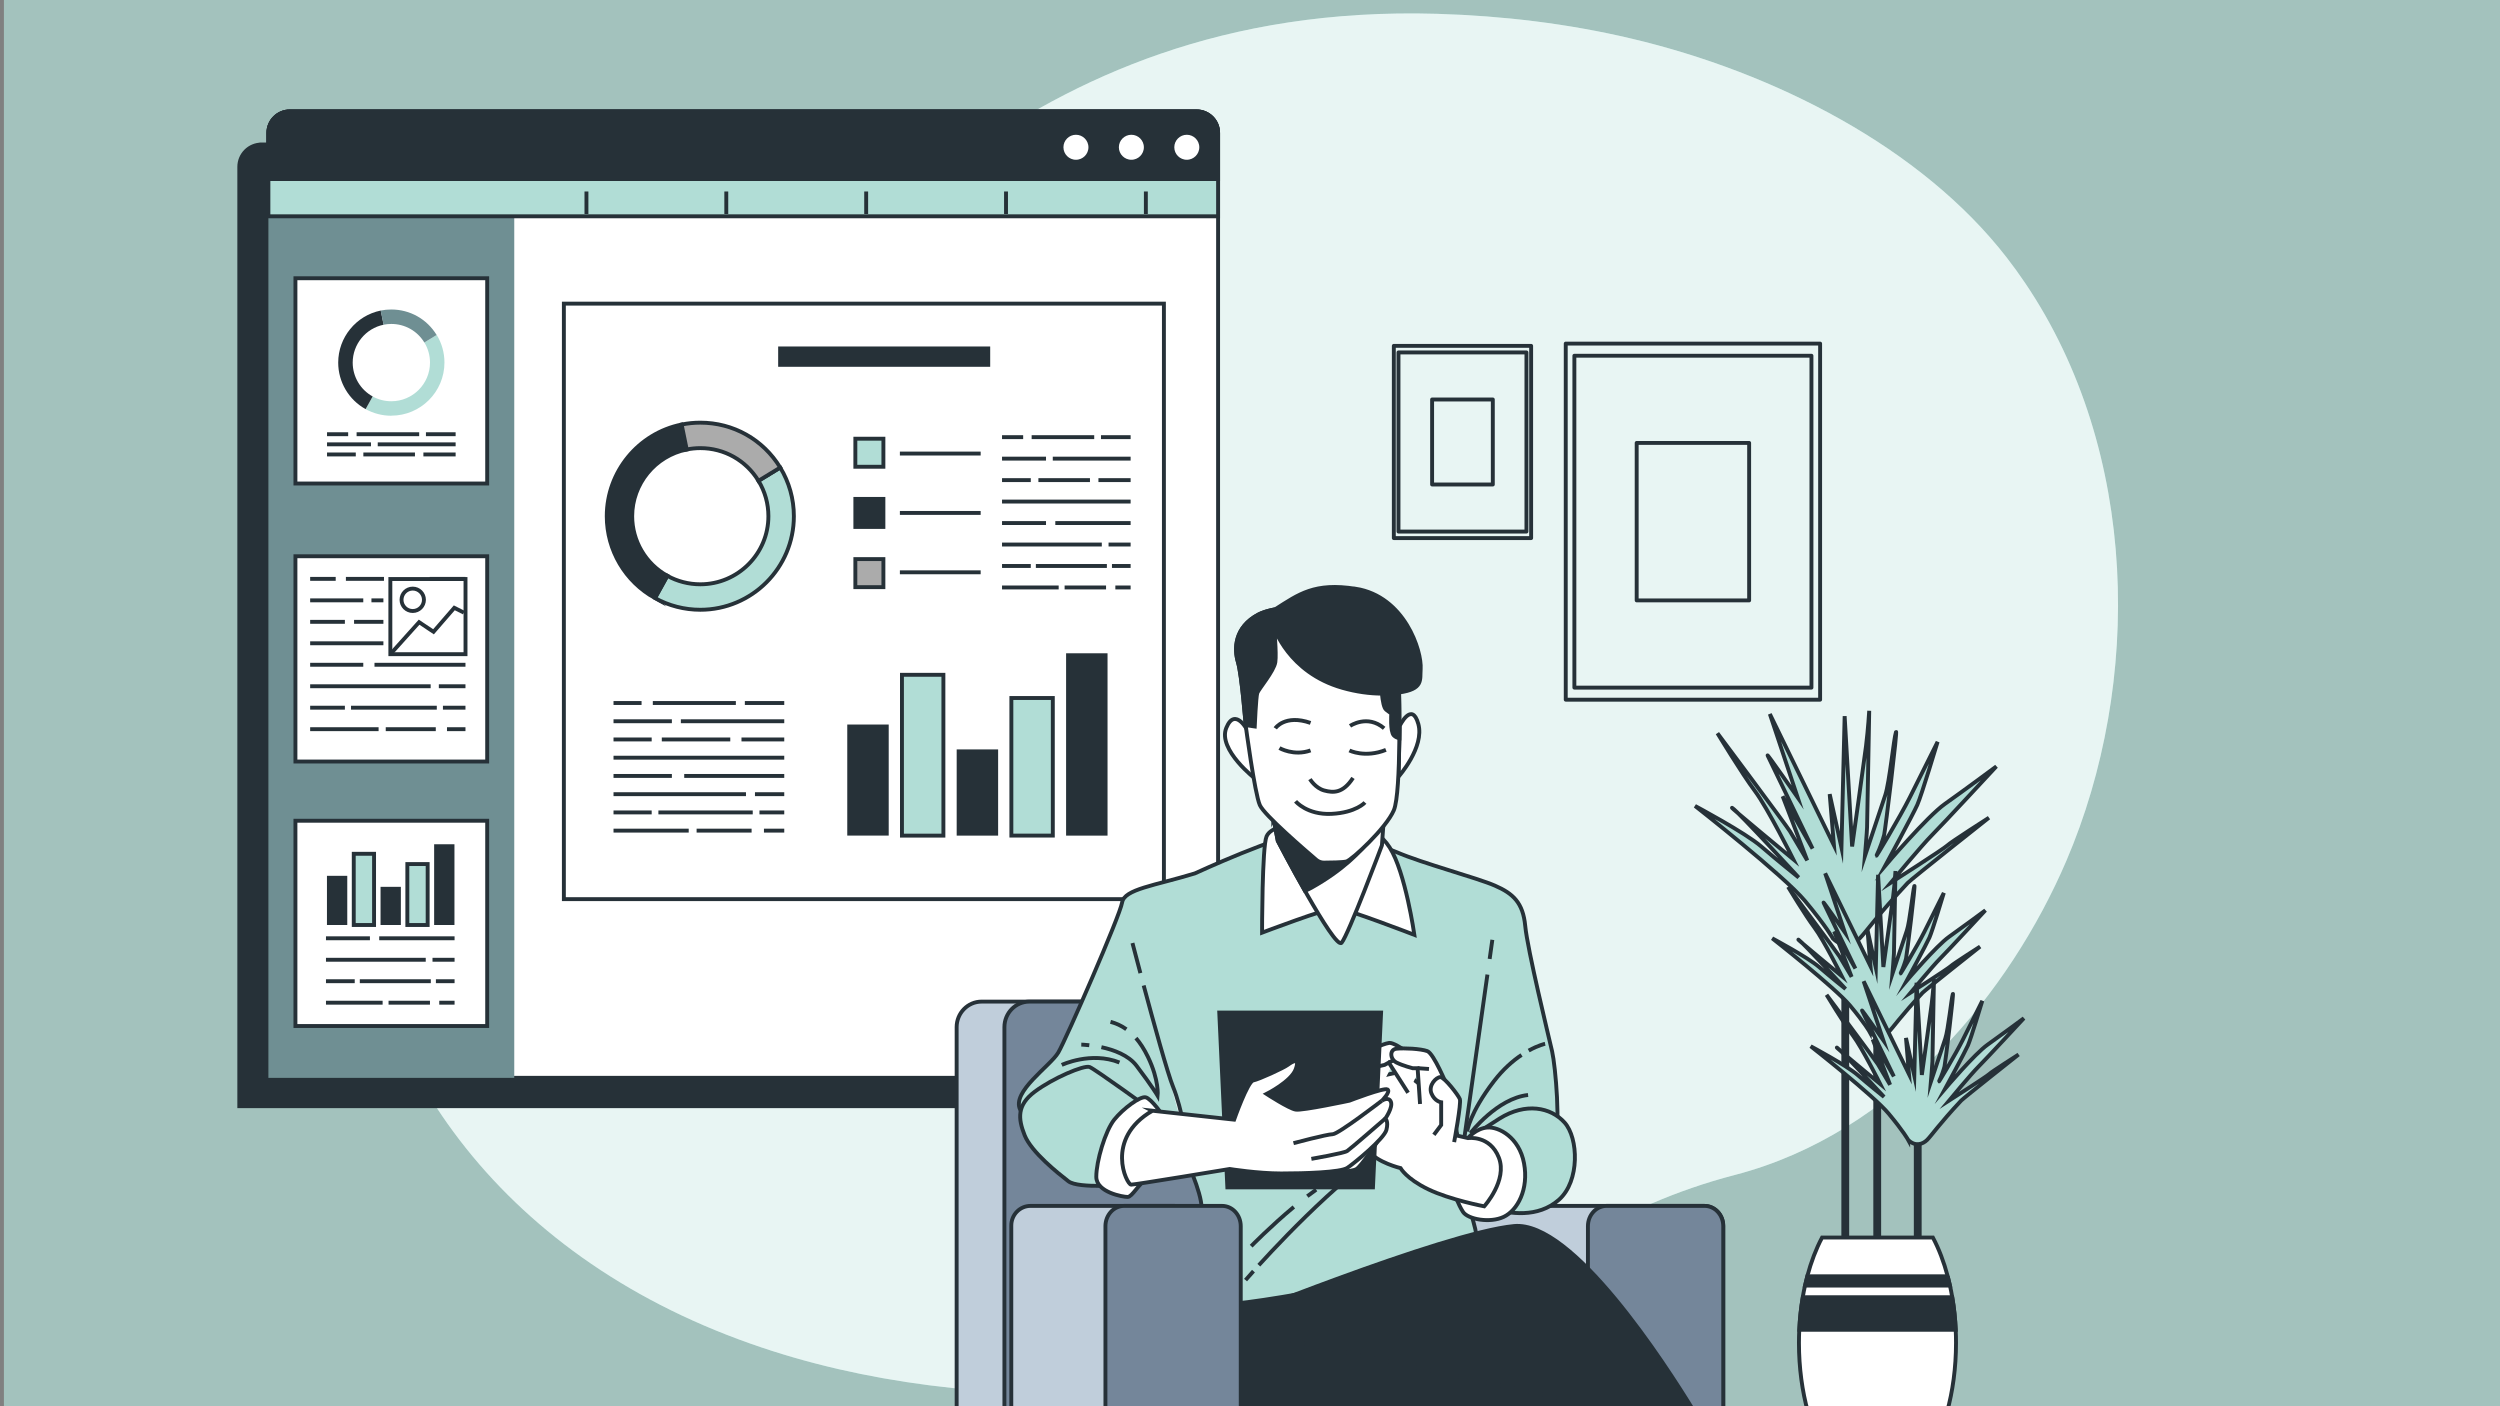 <?xml version="1.0" encoding="UTF-8"?> <svg xmlns="http://www.w3.org/2000/svg" id="_Слой_1" data-name="Слой 1" viewBox="0 0 640 360"><rect x="0" y="0" width="640" height="360" fill="#808080" stroke="none"/> <defs> <style> .cls-1, .cls-2, .cls-3 { fill: #b1ddd6; } .cls-4 { fill: #6f8f93; } .cls-5 { fill: #ababab; } .cls-5, .cls-6, .cls-7, .cls-8, .cls-2, .cls-9, .cls-10, .cls-11, .cls-3 { stroke: #263138; } .cls-5, .cls-6, .cls-7, .cls-8, .cls-2, .cls-9, .cls-11, .cls-3 { stroke-miterlimit: 10; } .cls-6 { fill: #74869a; } .cls-12, .cls-9 { fill: #263138; } .cls-13, .cls-7 { fill: #fff; } .cls-13, .cls-14 { opacity: .7; } .cls-8, .cls-10 { fill: none; } .cls-14 { fill: #b2dfd8; } .cls-10 { stroke-linecap: round; stroke-linejoin: round; } .cls-11 { fill: #c0cedb; } .cls-3 { stroke-width: 2px; } </style> </defs> <rect class="cls-14" x="1" y="-.5" width="640" height="361"></rect> <g> <path class="cls-1" d="m528.97,220.4c-14.33,33.45-43.61,69.66-84.82,80.38-62.26,16.2-69.7,59.94-181.22,55.89-17.39-.63-33.46-2.76-48.22-6.16-7.94-1.83-15.5-4.03-22.67-6.57-65.15-23-99.13-73.61-101.95-126.57-3.72-69.65,52.04-102.86,88.28-122.3C214.61,75.63,258.29.3,367.95,3.54c16.72.5,33.4,2.49,49.57,6.31,36.9,8.7,74.41,27.96,96.21,56.1,1.64,2.11,3.2,4.28,4.69,6.48,29.17,43.13,30.09,102.36,10.55,147.97Z"></path> <path class="cls-13" d="m528.97,220.4c-14.33,33.45-43.61,69.66-84.82,80.38-62.26,16.2-69.7,59.94-181.22,55.89-17.39-.63-33.46-2.76-48.22-6.16-7.94-1.83-15.5-4.03-22.67-6.57-65.15-23-99.13-73.61-101.95-126.57-3.72-69.65,52.04-102.86,88.28-122.3C214.61,75.63,258.29.3,367.95,3.54c16.72.5,33.4,2.49,49.57,6.31,36.9,8.7,74.41,27.96,96.21,56.1,1.64,2.11,3.2,4.28,4.69,6.48,29.17,43.13,30.09,102.36,10.55,147.97Z"></path> </g> <g> <rect class="cls-10" x="400.83" y="87.96" width="65.12" height="91.16"></rect> <rect class="cls-10" x="403.04" y="91.07" width="60.69" height="84.96"></rect> <rect class="cls-10" x="418.99" y="113.39" width="28.79" height="40.31"></rect> </g> <g> <rect class="cls-10" x="356.82" y="88.54" width="35.15" height="49.21"></rect> <rect class="cls-10" x="358.01" y="90.22" width="32.76" height="45.86"></rect> <rect class="cls-10" x="366.62" y="102.27" width="15.54" height="21.76"></rect> </g> <g> <line class="cls-3" x1="480.57" y1="320.73" x2="480.57" y2="255"></line> <line class="cls-3" x1="472.39" y1="322.06" x2="472.39" y2="231.27"></line> <line class="cls-3" x1="490.94" y1="322.5" x2="490.94" y2="290.62"></line> <path class="cls-2" d="m469.21,240.23s-1.64-3.01-7.11-9.57c-5.47-6.56-28.17-24.34-28.17-24.34,0,0,12.86,6.84,16.96,10.39,4.1,3.56,9.57,7.93,9.57,7.93,0,0-15.32-16.69-16.96-17.78-1.64-1.09,15.59,13.13,15.59,13.13,0,0-6.56-13.13-9.85-17.51-3.28-4.38-9.57-14.77-9.57-14.77,0,0,17.78,23.8,18.6,25.16.82,1.37,4.38,7.39,4.38,7.39l-6.29-16.41,7.66,13.4s-10.94-22.7-11.49-23.8c-.55-1.09,7.66,10.67,7.66,10.67l-7.11-21.34,16.41,33.64-1.09-13.13,3.01,13.68.82-33.64,1.91,33.37s3.01-21.34,3.56-25.71c.55-4.38.82-9.03.82-9.03,0,0-.55,28.99-.55,29.81s-.55,7.39-.55,7.39c0,0,4.1-12.31,5.2-15.59,1.09-3.28,2.19-14.5,2.74-16.14.55-1.64-2.74,25.16-3.01,26.26-.27,1.09-1.09,3.56-1.91,5.2-.82,1.64,6.02-9.85,8.48-14.77,2.46-4.92,7.11-14.22,7.11-14.22,0,0-4.1,13.68-5.2,16.14-1.09,2.46-8.21,15.59-8.21,15.59,0,0,10.67-12.58,15.32-15.86,4.65-3.28,13.13-9.57,13.13-9.57,0,0-13.68,14.77-16.41,17.51-2.74,2.74-10.67,12.31-10.67,12.31,0,0,13.68-8.75,14.5-9.57.82-.82,10.67-7.11,10.67-7.11,0,0-19.85,15.69-20.79,16.69-7.93,8.48-10.67,12.58-12.31,14.22-1.64,1.64-4.38,2.46-6.84,0Z"></path> <path class="cls-2" d="m478.65,264.2s-1.16-2.13-5.03-6.77c-3.87-4.64-19.93-17.22-19.93-17.22,0,0,9.09,4.84,12,7.35,2.9,2.52,6.77,5.61,6.77,5.61,0,0-10.83-11.8-12-12.58-1.16-.77,11.03,9.29,11.03,9.29,0,0-4.64-9.29-6.97-12.38-2.32-3.1-6.77-10.45-6.77-10.45,0,0,12.58,16.83,13.16,17.8.58.97,3.1,5.22,3.1,5.22l-4.45-11.61,5.42,9.48s-7.74-16.06-8.13-16.83c-.39-.77,5.42,7.55,5.42,7.55l-5.03-15.09,11.61,23.8-.77-9.29,2.13,9.67.58-23.8,1.35,23.6s2.13-15.09,2.52-18.19c.39-3.1.58-6.38.58-6.38,0,0-.39,20.51-.39,21.09s-.39,5.22-.39,5.22c0,0,2.9-8.71,3.68-11.03s1.55-10.25,1.93-11.42c.39-1.16-1.93,17.8-2.13,18.57-.19.77-.77,2.52-1.35,3.68-.58,1.16,4.26-6.97,6-10.45,1.74-3.48,5.03-10.06,5.03-10.06,0,0-2.9,9.67-3.68,11.42-.77,1.74-5.8,11.03-5.8,11.03,0,0,7.55-8.9,10.83-11.22,3.29-2.32,9.29-6.77,9.29-6.77,0,0-9.67,10.45-11.61,12.38-1.93,1.93-7.55,8.71-7.55,8.71,0,0,9.67-6.19,10.25-6.77s7.55-5.03,7.55-5.03c0,0-14.04,11.1-14.7,11.8-5.61,6-7.55,8.9-8.71,10.06-1.16,1.16-3.1,1.74-4.84,0Z"></path> <path class="cls-2" d="m488.5,291.83s-1.16-2.13-5.03-6.77c-3.87-4.64-19.93-17.22-19.93-17.22,0,0,9.09,4.84,12,7.35,2.9,2.52,6.77,5.61,6.77,5.61,0,0-10.83-11.8-12-12.58-1.16-.77,11.03,9.29,11.03,9.29,0,0-4.64-9.29-6.97-12.38-2.32-3.1-6.77-10.45-6.77-10.45,0,0,12.58,16.83,13.16,17.8.58.97,3.1,5.22,3.1,5.22l-4.45-11.61,5.42,9.48s-7.74-16.06-8.13-16.83c-.39-.77,5.42,7.55,5.42,7.55l-5.03-15.09,11.61,23.8-.77-9.29,2.13,9.67.58-23.8,1.35,23.6s2.13-15.09,2.52-18.19c.39-3.1.58-6.38.58-6.38,0,0-.39,20.51-.39,21.09s-.39,5.22-.39,5.22c0,0,2.9-8.71,3.68-11.03.77-2.32,1.55-10.25,1.93-11.42.39-1.16-1.93,17.8-2.13,18.57-.19.77-.77,2.52-1.35,3.68-.58,1.16,4.26-6.97,6-10.45l5.03-10.06s-2.9,9.67-3.68,11.42c-.77,1.74-5.8,11.03-5.8,11.03,0,0,7.55-8.9,10.83-11.22,3.29-2.32,9.29-6.77,9.29-6.77,0,0-9.67,10.45-11.61,12.38-1.93,1.93-7.55,8.71-7.55,8.71,0,0,9.67-6.19,10.25-6.77.58-.58,7.55-5.03,7.55-5.03,0,0-14.04,11.1-14.7,11.8-5.61,6-7.55,8.9-8.71,10.06-1.16,1.16-3.1,1.74-4.84,0Z"></path> <g> <path class="cls-7" d="m498.43,361.5c1.47-5.29,2.31-11.32,2.31-17.72,0-1.13-.02-2.25-.08-3.35-.13-2.88-.43-5.68-.89-8.34-.17-1.01-.36-2.01-.58-2.98-.18-.81-.37-1.6-.58-2.38-.98-3.69-2.26-7.04-3.79-9.92h-28.37c-1.53,2.88-2.81,6.23-3.79,9.92-.21.78-.4,1.57-.58,2.38-.21.97-.41,1.97-.58,2.98-.45,2.66-.76,5.46-.89,8.34-.05,1.1-.08,2.22-.08,3.35,0,6.4.84,12.43,2.31,17.72h35.57Z"></path> <path class="cls-9" d="m498.62,326.73h-35.95c-.21.78-.4,1.57-.58,2.38h37.1c-.18-.81-.37-1.6-.58-2.38Zm1.16,5.36h-38.26c-.45,2.66-.76,5.46-.89,8.34h40.04c-.13-2.88-.43-5.68-.89-8.34Z"></path> </g> </g> <g> <path class="cls-9" d="m66.96,36.99h234.34v246.2H61.26V42.7c0-3.15,2.56-5.7,5.7-5.7Z"></path> <g> <g> <path class="cls-7" d="m74.21,28.52h232.12c3.04,0,5.5,2.46,5.5,5.5v241.91H68.71V34.02c0-3.04,2.46-5.5,5.5-5.5Z"></path> <path class="cls-4" d="m74.21,28.52h51.94c3.04,0,5.5,2.46,5.5,5.5v241.91h-62.94V34.02c0-3.04,2.46-5.5,5.5-5.5Z"></path> <path class="cls-2" d="m74.21,28.52h232.12c3.04,0,5.5,2.46,5.5,5.5v21.35H68.71v-21.35c0-3.04,2.46-5.5,5.5-5.5Z"></path> <path class="cls-9" d="m74.21,28.52h232.12c3.04,0,5.5,2.46,5.5,5.5v11.82H68.71v-11.82c0-3.04,2.46-5.5,5.5-5.5Z"></path> <path class="cls-7" d="m279.14,37.7c0-2.04-1.66-3.7-3.7-3.7s-3.7,1.66-3.7,3.7,1.66,3.7,3.7,3.7,3.7-1.66,3.7-3.7Z"></path> <path class="cls-7" d="m293.33,37.7c0-2.04-1.66-3.7-3.7-3.7s-3.7,1.66-3.7,3.7,1.66,3.7,3.7,3.7,3.7-1.66,3.7-3.7Z"></path> <path class="cls-7" d="m307.52,37.7c0-2.04-1.66-3.7-3.7-3.7s-3.7,1.66-3.7,3.7,1.66,3.7,3.7,3.7,3.7-1.66,3.7-3.7Z"></path> </g> <line class="cls-8" x1="150.13" y1="54.79" x2="150.13" y2="49.02"></line> <line class="cls-8" x1="185.93" y1="54.79" x2="185.93" y2="49.02"></line> <line class="cls-8" x1="221.74" y1="54.79" x2="221.74" y2="49.02"></line> <line class="cls-8" x1="257.54" y1="54.79" x2="257.54" y2="49.02"></line> <line class="cls-8" x1="293.34" y1="54.79" x2="293.34" y2="49.02"></line> <g> <rect class="cls-7" x="144.35" y="77.73" width="153.61" height="152.45"></rect> <line class="cls-8" x1="230.37" y1="116.11" x2="251.05" y2="116.11"></line> <line class="cls-8" x1="230.37" y1="131.31" x2="251.05" y2="131.31"></line> <line class="cls-8" x1="230.37" y1="146.51" x2="251.05" y2="146.51"></line> <g> <line class="cls-8" x1="190.68" y1="179.97" x2="200.77" y2="179.97"></line> <line class="cls-8" x1="167.12" y1="179.97" x2="188.38" y2="179.97"></line> <line class="cls-8" x1="157.06" y1="179.97" x2="164.24" y2="179.97"></line> <line class="cls-8" x1="174.3" y1="184.64" x2="200.77" y2="184.64"></line> <line class="cls-8" x1="157.06" y1="184.64" x2="172" y2="184.64"></line> <line class="cls-8" x1="189.82" y1="189.3" x2="200.77" y2="189.3"></line> <line class="cls-8" x1="169.42" y1="189.3" x2="186.95" y2="189.3"></line> <line class="cls-8" x1="157.06" y1="189.3" x2="166.83" y2="189.3"></line> <line class="cls-8" x1="157.06" y1="193.97" x2="200.77" y2="193.97"></line> <line class="cls-8" x1="175.16" y1="198.64" x2="200.77" y2="198.64"></line> <line class="cls-8" x1="157.06" y1="198.64" x2="172" y2="198.64"></line> <line class="cls-8" x1="193.27" y1="203.31" x2="200.77" y2="203.31"></line> <line class="cls-8" x1="157.06" y1="203.31" x2="190.97" y2="203.31"></line> <line class="cls-8" x1="194.42" y1="207.98" x2="200.77" y2="207.98"></line> <line class="cls-8" x1="168.55" y1="207.98" x2="192.7" y2="207.98"></line> <line class="cls-8" x1="157.06" y1="207.98" x2="166.83" y2="207.98"></line> <line class="cls-8" x1="195.57" y1="212.64" x2="200.77" y2="212.64"></line> <line class="cls-8" x1="178.33" y1="212.64" x2="192.41" y2="212.64"></line> <line class="cls-8" x1="157.06" y1="212.64" x2="176.31" y2="212.64"></line> </g> <g> <line class="cls-8" x1="281.85" y1="111.91" x2="289.44" y2="111.91"></line> <line class="cls-8" x1="264.1" y1="111.91" x2="280.12" y2="111.91"></line> <line class="cls-8" x1="256.52" y1="111.91" x2="261.93" y2="111.91"></line> <line class="cls-8" x1="269.51" y1="117.41" x2="289.44" y2="117.41"></line> <line class="cls-8" x1="256.52" y1="117.41" x2="267.78" y2="117.41"></line> <line class="cls-8" x1="281.2" y1="122.91" x2="289.44" y2="122.91"></line> <line class="cls-8" x1="265.83" y1="122.91" x2="279.03" y2="122.91"></line> <line class="cls-8" x1="256.52" y1="122.91" x2="263.88" y2="122.91"></line> <line class="cls-8" x1="256.52" y1="128.4" x2="289.44" y2="128.4"></line> <line class="cls-8" x1="270.16" y1="133.9" x2="289.44" y2="133.9"></line> <line class="cls-8" x1="256.52" y1="133.9" x2="267.78" y2="133.9"></line> <line class="cls-8" x1="283.79" y1="139.4" x2="289.44" y2="139.4"></line> <line class="cls-8" x1="256.52" y1="139.4" x2="282.06" y2="139.4"></line> <line class="cls-8" x1="284.66" y1="144.89" x2="289.44" y2="144.89"></line> <line class="cls-8" x1="265.18" y1="144.89" x2="283.36" y2="144.89"></line> <line class="cls-8" x1="256.52" y1="144.89" x2="263.88" y2="144.89"></line> <line class="cls-8" x1="285.53" y1="150.39" x2="289.44" y2="150.39"></line> <line class="cls-8" x1="272.54" y1="150.39" x2="283.15" y2="150.39"></line> <line class="cls-8" x1="256.52" y1="150.39" x2="271.02" y2="150.39"></line> </g> <g> <path class="cls-2" d="m179.28,156.1c-4.06,0-8.07-1.03-11.6-2.99l3.16-5.7c2.56,1.42,5.48,2.17,8.44,2.17,9.61,0,17.43-7.82,17.43-17.43,0-3.21-.88-6.34-2.54-9.06l5.57-3.4c2.28,3.74,3.49,8.05,3.49,12.46,0,13.21-10.74,23.95-23.95,23.95Z"></path> <path class="cls-9" d="m167.68,153.11c-7.62-4.22-12.35-12.25-12.35-20.96,0-11.35,8.06-21.22,19.17-23.47l1.29,6.39c-8.08,1.64-13.95,8.82-13.95,17.08,0,6.33,3.45,12.18,8.99,15.25l-3.16,5.7Z"></path> <path class="cls-5" d="m194.17,123.09c-3.2-5.24-8.76-8.37-14.89-8.37-1.17,0-2.35.12-3.48.35l-1.3-6.39c1.56-.32,3.17-.48,4.78-.48,8.42,0,16.07,4.3,20.46,11.49l-5.57,3.4Z"></path> </g> <rect class="cls-2" x="218.97" y="112.31" width="7.18" height="7.18"></rect> <rect class="cls-9" x="218.97" y="127.72" width="7.18" height="7.18"></rect> <rect class="cls-5" x="218.97" y="143.13" width="7.18" height="7.18"></rect> <g> <rect class="cls-12" x="216.9" y="185.48" width="10.61" height="28.43"></rect> <rect class="cls-2" x="230.9" y="172.75" width="10.61" height="41.17"></rect> <rect class="cls-12" x="244.91" y="191.85" width="10.61" height="22.07"></rect> <rect class="cls-2" x="258.91" y="178.69" width="10.61" height="35.22"></rect> <rect class="cls-12" x="272.92" y="167.24" width="10.61" height="46.68"></rect> </g> <rect class="cls-12" x="199.21" y="88.7" width="54.28" height="5.2"></rect> </g> <g> <rect class="cls-7" x="75.63" y="71.23" width="49.09" height="52.55"></rect> <g> <path class="cls-1" d="m100.18,106.43c-2.3,0-4.58-.59-6.59-1.7l1.8-3.24c1.46.81,3.11,1.23,4.79,1.23,5.46,0,9.9-4.44,9.9-9.9,0-1.82-.5-3.6-1.44-5.15l3.16-1.93c1.3,2.13,1.98,4.57,1.98,7.07,0,7.5-6.1,13.6-13.6,13.6Z"></path> <path class="cls-12" d="m93.59,104.73c-4.33-2.4-7.01-6.96-7.01-11.9,0-6.45,4.58-12.05,10.89-13.33l.74,3.63c-4.59.93-7.92,5.01-7.92,9.7,0,3.6,1.96,6.92,5.11,8.66l-1.8,3.24Z"></path> <path class="cls-4" d="m108.63,87.68c-1.81-2.98-4.98-4.75-8.46-4.75-.67,0-1.33.07-1.98.2l-.74-3.63c.89-.18,1.8-.27,2.71-.27,4.78,0,9.13,2.44,11.62,6.53l-3.16,1.93Z"></path> </g> <g> <line class="cls-8" x1="109.04" y1="111.16" x2="116.64" y2="111.16"></line> <line class="cls-8" x1="91.29" y1="111.16" x2="107.31" y2="111.16"></line> <line class="cls-8" x1="83.72" y1="111.16" x2="89.13" y2="111.16"></line> <line class="cls-8" x1="96.7" y1="113.75" x2="116.64" y2="113.75"></line> <line class="cls-8" x1="83.72" y1="113.75" x2="94.97" y2="113.75"></line> <line class="cls-8" x1="108.39" y1="116.34" x2="116.64" y2="116.34"></line> <line class="cls-8" x1="93.02" y1="116.34" x2="106.23" y2="116.34"></line> <line class="cls-8" x1="83.72" y1="116.34" x2="91.08" y2="116.34"></line> </g> </g> <g> <rect class="cls-7" x="75.63" y="142.4" width="49.09" height="52.55"></rect> <g> <line class="cls-8" x1="109.99" y1="148.19" x2="119.16" y2="148.19"></line> <line class="cls-8" x1="88.55" y1="148.19" x2="98.3" y2="148.19"></line> <line class="cls-8" x1="79.4" y1="148.19" x2="85.94" y2="148.19"></line> <line class="cls-8" x1="95.09" y1="153.69" x2="98.15" y2="153.69"></line> <line class="cls-8" x1="79.4" y1="153.69" x2="93" y2="153.69"></line> <line class="cls-8" x1="90.64" y1="159.19" x2="98.15" y2="159.19"></line> <line class="cls-8" x1="79.4" y1="159.19" x2="88.29" y2="159.19"></line> <line class="cls-8" x1="79.4" y1="164.68" x2="98.15" y2="164.68"></line> <line class="cls-8" x1="95.87" y1="170.18" x2="119.16" y2="170.18"></line> <line class="cls-8" x1="79.4" y1="170.18" x2="93" y2="170.18"></line> <line class="cls-8" x1="112.34" y1="175.68" x2="119.16" y2="175.68"></line> <line class="cls-8" x1="79.4" y1="175.68" x2="110.25" y2="175.68"></line> <line class="cls-8" x1="113.39" y1="181.17" x2="119.16" y2="181.17"></line> <line class="cls-8" x1="89.86" y1="181.17" x2="111.82" y2="181.17"></line> <line class="cls-8" x1="79.4" y1="181.17" x2="88.29" y2="181.17"></line> <line class="cls-8" x1="114.43" y1="186.67" x2="119.16" y2="186.67"></line> <line class="cls-8" x1="98.75" y1="186.67" x2="111.56" y2="186.67"></line> <line class="cls-8" x1="79.4" y1="186.67" x2="96.92" y2="186.67"></line> </g> <g> <rect class="cls-8" x="99.93" y="148.23" width="19.24" height="19.24"></rect> <polyline class="cls-8" points="99.93 167.47 107.29 159.28 110.98 161.74 116.3 155.6 118.75 156.83"></polyline> <circle class="cls-8" cx="105.66" cy="153.55" r="2.87"></circle> </g> </g> <g> <rect class="cls-7" x="75.63" y="210.11" width="49.09" height="52.55"></rect> <g> <line class="cls-8" x1="97.08" y1="240.2" x2="116.37" y2="240.2"></line> <line class="cls-8" x1="83.45" y1="240.2" x2="94.7" y2="240.2"></line> <line class="cls-8" x1="110.72" y1="245.7" x2="116.37" y2="245.7"></line> <line class="cls-8" x1="83.45" y1="245.7" x2="108.99" y2="245.7"></line> <line class="cls-8" x1="111.59" y1="251.19" x2="116.37" y2="251.19"></line> <line class="cls-8" x1="92.11" y1="251.19" x2="110.29" y2="251.19"></line> <line class="cls-8" x1="83.45" y1="251.19" x2="90.81" y2="251.19"></line> <line class="cls-8" x1="112.45" y1="256.69" x2="116.37" y2="256.69"></line> <line class="cls-8" x1="99.47" y1="256.69" x2="110.07" y2="256.69"></line> <line class="cls-8" x1="83.45" y1="256.69" x2="97.95" y2="256.69"></line> </g> <g> <rect class="cls-12" x="83.7" y="224.21" width="5.2" height="12.59"></rect> <rect class="cls-2" x="90.56" y="218.57" width="5.2" height="18.23"></rect> <rect class="cls-12" x="97.42" y="227.03" width="5.2" height="9.77"></rect> <rect class="cls-2" x="104.28" y="221.2" width="5.2" height="15.6"></rect> <rect class="cls-12" x="111.14" y="216.13" width="5.2" height="20.67"></rect> </g> </g> </g> </g> <g> <g> <path class="cls-11" d="m367.52,361.5v-98.55c0-3.61-2.86-6.54-6.39-6.54h-109.84c-3.53,0-6.39,2.93-6.39,6.54v98.55h122.62Z"></path> <path class="cls-6" d="m379.75,361.5v-98.55c0-3.61-2.86-6.54-6.39-6.54h-109.84c-3.53,0-6.39,2.93-6.39,6.54v98.55h122.62Z"></path> </g> <g> <path class="cls-11" d="m441.15,361.5v-47.76c0-2.78-2.2-5.03-4.92-5.03h-62.05c-2.72,0-4.92,2.25-4.92,5.03v47.76h71.88Z"></path> <path class="cls-6" d="m441.15,361.5v-47.6c0-2.87-2.13-5.19-4.77-5.19h-25.1c-2.63,0-4.77,2.33-4.77,5.19v47.6h34.63Z"></path> </g> <g> <path class="cls-9" d="m429.13,361.5c-11.03-7.04-37.28-24.12-42.68-30.43-6.88-8.03-8.31-10.61-13.76-10.32-5.45.29-61.06,8.03-61.06,8.03,0,0-3.73,4.59-4.59,10.32-.72,4.77,5.12,18.07,7.09,22.4h115Z"></path> <path class="cls-2" d="m333.7,213.54c.86.05,17.2,1.72,23.79,4.59,6.59,2.87,20.64,6.59,25.23,8.6,4.59,2.01,7.17,4.3,7.74,10.32.57,6.02,6.02,28.38,6.88,32.11.86,3.73,2.29,19.49.57,24.37-1.72,4.87-22.07,5.45-22.07,5.45,0,0-.29,7.74.86,12.04,1.15,4.3,4.01,11.18-5.45,12.9-9.46,1.72-58.19,12.04-61.63,9.75-3.44-2.29-2.01-20.07-2.01-24.37s-4.3-13.19-4.3-13.19c0,0-7.17,1.72-12.04,4.01-4.87,2.29-11.18,1.15-19.21-1.43-8.03-2.58-8.6-10.03-10.89-14.62s7.74-11.18,9.75-14.62c2.01-3.44,15.77-34.97,16.34-38.41.57-3.44,8.31-4.3,18.63-7.45,0,0,22.36-10.32,27.81-10.03Z"></path> <g> <path class="cls-8" d="m322.26,323.89c7.47-8.2,25.7-27.26,38.91-33.44"></path> <path class="cls-8" d="m318.86,327.7s.73-.85,2.03-2.29"></path> <path class="cls-8" d="m334.67,306.23c.76-.58,1.52-1.14,2.27-1.67"></path> <path class="cls-8" d="m320.3,319.02s5.02-5.13,10.92-10.04"></path> </g> <path class="cls-7" d="m292.78,252.28c2.57,9.58,6.13,22.53,7.53,25.96,2.29,5.62,3.74,15.18,3.74,15.18"></path> <path class="cls-7" d="m289.91,241.42s.83,3.18,2.03,7.7"></path> <path class="cls-8" d="m288.35,263.49c-1.37-.98-2.75-1.55-4.06-1.9"></path> <path class="cls-8" d="m281.96,268.08c3.13.67,6.92,2.03,8.99,4.75,3.95,5.2,5.41,7.69,5.41,7.69,0,0,.42-3.95-2.5-9.98-.97-2-2-3.56-3.06-4.79"></path> <path class="cls-8" d="m276.81,267.42s.81.02,2.05.16"></path> <path class="cls-8" d="m271.81,272.62s7.49-3.54,14.77-.62"></path> <g> <line class="cls-7" x1="380.78" y1="249.49" x2="374.34" y2="295.08"></line> <line class="cls-7" x1="382.04" y1="240.59" x2="381.35" y2="245.49"></line> <path class="cls-8" d="m391.34,268.95c2.5-1.38,4.21-1.74,4.21-1.74"></path> <path class="cls-8" d="m375.59,289.67s.62-4.78,6.86-12.89c2.4-3.12,4.9-5.26,7.06-6.71"></path> <path class="cls-8" d="m376.42,290.09s6.86-8.94,14.77-9.77"></path> </g> <path class="cls-7" d="m330.26,211.24s-4.87.29-6.02,2.87c-1.15,2.58-1.15,24.65-1.15,24.65,0,0,16.63-6.31,18.92-6.31s20.07,6.88,20.07,6.88c0,0-2.29-16.05-6.31-22.36-4.01-6.31-10.89-6.02-13.19-6.02s-12.33.29-12.33.29Z"></path> <path class="cls-7" d="m325.96,209.24l1.15,6.02s14.62,28.09,16.34,26.09c1.72-2.01,10.32-24.94,10.32-24.94l.57-8.03s-6.88,4.59-10.89,4.59-16.34-6.59-16.34-6.59l-1.15,2.87Z"></path> <path class="cls-9" d="m354.34,208.38s-6.88,4.59-10.89,4.59-16.34-6.59-16.34-6.59l-1.15,2.87,1.15,6.02s3.3,6.34,6.95,12.78c.54-.21,1.1-.47,1.67-.79,15.98-8.95,18.61-18.87,18.61-18.87Z"></path> <g> <path class="cls-7" d="m319.55,187.31s-3.3-6.6-5.61-.99c-2.31,5.61,7.59,13.19,7.59,13.19l-1.98-12.2Z"></path> <path class="cls-7" d="m358.32,185.84s3.12-6.45,4.77-.51-5.08,13.52-5.08,13.52l.31-13.01Z"></path> <path class="cls-7" d="m318.89,185.66s2.31,17.48,3.63,20.45c1.12,2.53,11.46,11.44,14.48,14.02.53.45,1.21.7,1.91.7,1.68,0,4.81-.05,5.76-.29,1.32-.33,10.17-8.49,12.15-13.11s1.32-31.33,1.32-31.33c0,0-.99-17.48-2.97-19.79-1.98-2.31-26.71-2.31-32.98.99-6.27,3.3-6.27,8.9-5.28,12.2.99,3.3,1.98,16.16,1.98,16.16Z"></path> <path class="cls-9" d="m347.03,150.73c-10.5-1.66-14.51,1.38-20.54,5.22-1.8.36-3.29.81-4.29,1.34-6.27,3.3-6.27,8.9-5.28,12.2.99,3.3,1.98,16.16,1.98,16.16l2.31.33s.33-7.59.66-8.58c.33-.99,4.29-5.61,4.62-7.92.33-2.31-.33-8.9-.33-8.9,0,0,3.63,11.54,17.48,15.5,3.63,1.04,7.05,1.48,10.13,1.49.18,1.89.51,3.68,1.08,4.11l1.32.99s-.33,4.62.66,5.61c.38.38.89.61,1.41.7.04-5.01-.03-9.6-.07-11.7,6.26-.89,5.32-3.21,5.52-6,.33-4.62-4.12-18.59-16.66-20.57Z"></path> <path class="cls-8" d="m335.35,199.46s1.38,2.3,3.67,2.91c2.3.61,4.75.77,7.35-3.22"></path> <path class="cls-8" d="m331.67,205.13s2.91,3.52,9.19,3.22c6.28-.31,8.57-2.91,8.57-2.91"></path> <path class="cls-8" d="m327.54,191.5s3.67,2.14,7.96.61"></path> <path class="cls-8" d="m345.45,192.12s3.98,1.99,9.34-.15"></path> <path class="cls-8" d="m326.47,186.45s2.45-3.67,9.03-1.38"></path> <path class="cls-8" d="m345.61,185.84s4.44-3.06,8.73.61"></path> </g> <path class="cls-2" d="m373.09,293.62s4.16-3.12,10.81-7.28c6.65-4.16,13.1-2.91,16.64,1.04,3.54,3.95,3.95,14.97-1.46,19.76-5.41,4.78-12.69,3.54-17.26,2.29-4.58-1.25-10.19-6.03-10.61-7.07-.42-1.04,1.87-8.73,1.87-8.73Z"></path> <g> <path class="cls-7" d="m375.8,291.34s2.08-2.5,4.99-2.7c2.91-.21,8.11,2.5,9.36,9.15,1.25,6.65-1.66,12.06-5.2,13.73-3.54,1.66-9.15.62-10.4-1.25s-2.5-5.41-2.5-5.41l3.74-13.52Z"></path> <path class="cls-7" d="m371.85,284.27s-11.44-9.36-12.69-9.77c-1.25-.42-9.98,2.29-9.98,2.29l2.29,8.53s-1.04.83-4.37-2.08c-3.33-2.91-5.41-6.86-6.65-5.62-1.25,1.25-1.87,3.74,1.04,6.86,2.91,3.12,6.86,7.28,8.94,10.19,2.08,2.91,8.11,4.37,8.11,4.37,0,0,1.46,2.7,7.07,5.41s14.35,4.37,14.35,4.37c0,0,6.03-6.66,3.74-12.48-2.29-5.82-7.9-4.99-7.9-4.99l-2.7-.62-1.25-6.45Z"></path> <g> <path class="cls-7" d="m356.39,272.65s-6.81-5.52-8.57-5.26c-1.76.25-5.69,2.17-7.23,3.25-1.54,1.08-.16,3.17,1.7,3.1,1.86-.07,4.35-.72,4.35-.72l1.09-.6,4.94,7.73"></path> <line class="cls-7" x1="347.72" y1="272.41" x2="350.38" y2="271.2"></line> </g> <g> <path class="cls-7" d="m364.19,272.25s-6.81-5.52-8.57-5.26c-1.76.25-5.69,2.17-7.23,3.25-1.54,1.08-.16,3.17,1.7,3.1,1.86-.07,4.35-.72,4.35-.72l1.09-.6,4.94,7.73"></path> <line class="cls-7" x1="355.52" y1="272.01" x2="358.18" y2="270.8"></line> </g> <g> <path class="cls-7" d="m370.39,277.82s-3.33-8.11-4.99-8.73c-1.66-.62-6.03-.83-7.9-.62-1.87.21-1.66,2.7,0,3.54,1.66.83,4.16,1.46,4.16,1.46h1.25l.62,9.15"></path> <line class="cls-7" x1="362.9" y1="273.45" x2="365.82" y2="273.66"></line> </g> <path class="cls-7" d="m372.26,292.38s1.87-9.98,1.46-11.02-3.95-5.62-4.99-5.62-3.12,2.08-2.29,4.16,2.5,2.29,2.5,2.29v5.82l-1.87,2.5"></path> </g> <polygon class="cls-9" points="351.48 303.97 314.2 303.97 312.13 259.21 353.56 259.21 351.48 303.97"></polygon> <g> <path class="cls-2" d="m295,284.34s-14.62-10.61-16.05-11.18c-1.43-.57-9.46,2.87-14.05,6.31-4.59,3.44-4.3,6.88-2.58,11.18,1.72,4.3,8.6,9.75,11.18,11.75,2.58,2.01,14.91.86,14.91.86l6.59-18.92Z"></path> <path class="cls-7" d="m297.86,285.78s-3.15-4.59-4.59-4.87c-1.43-.29-5.73,2.87-8.03,5.73-2.29,2.87-4.59,10.61-4.59,14.62s6.88,5.16,8.03,5.16,2.87-3.44,4.87-4.59c2.01-1.15,4.3-16.05,4.3-16.05Z"></path> <g> <path class="cls-7" d="m340.86,300.07s5.2,0,6.45-.83c1.25-.83,5.2-6.65,5.82-7.9s-1.87-1.25-3.33,1.46c-1.46,2.7-7.07,4.78-8.53,5.62-1.46.83-4.78,1.46-4.78,1.46l4.37.21Z"></path> <path class="cls-7" d="m295,284.34l20.93,2.29s3.44-9.75,4.87-10.03,7.74-3.15,8.89-4.01c1.15-.86,3.15-2.01,2.01,1.15-1.15,3.15-7.45,6.31-7.45,6.31,0,0,5.73,3.73,7.45,4.01,1.72.29,13.76-2.29,13.76-2.29,0,0,8.89-3.44,9.75-2.87.86.57-1.43,2.87-1.43,2.87,0,0,1.72-1.15,2.29.29.57,1.43-1.43,4.3-1.43,4.3,0,0,.86.57.29,2.87-.57,2.29-8.31,8.6-10.03,9.75-1.72,1.15-10.89,1.43-16.91,1.43s-13.19-1.15-13.19-1.15c0,0-24.08,4.01-25.23,4.01s-6.88-11.75,5.45-18.92Z"></path> <path class="cls-7" d="m353.77,281.76s-11.18,8.6-12.61,8.6-10.03,2.29-10.03,2.29"></path> <path class="cls-7" d="m354.63,286.35s-8.89,7.74-9.75,8.31c-.86.57-9.17,2.01-9.17,2.01"></path> </g> </g> <path class="cls-9" d="m433.79,361.5c-7.71-12.65-31.26-49.05-46.2-47.63-18.06,1.72-75.68,25.23-75.68,25.23l104.54,22.4h17.34Z"></path> </g> <g> <path class="cls-11" d="m305.59,361.5v-47.76c0-2.78-2.2-5.03-4.92-5.03h-36.86c-2.72,0-4.92,2.25-4.92,5.03v47.76h46.7Z"></path> <path class="cls-6" d="m317.63,361.5v-47.6c0-2.87-2.13-5.19-4.77-5.19h-25.1c-2.63,0-4.77,2.33-4.77,5.19v47.6h34.63Z"></path> </g> </g> </svg> 